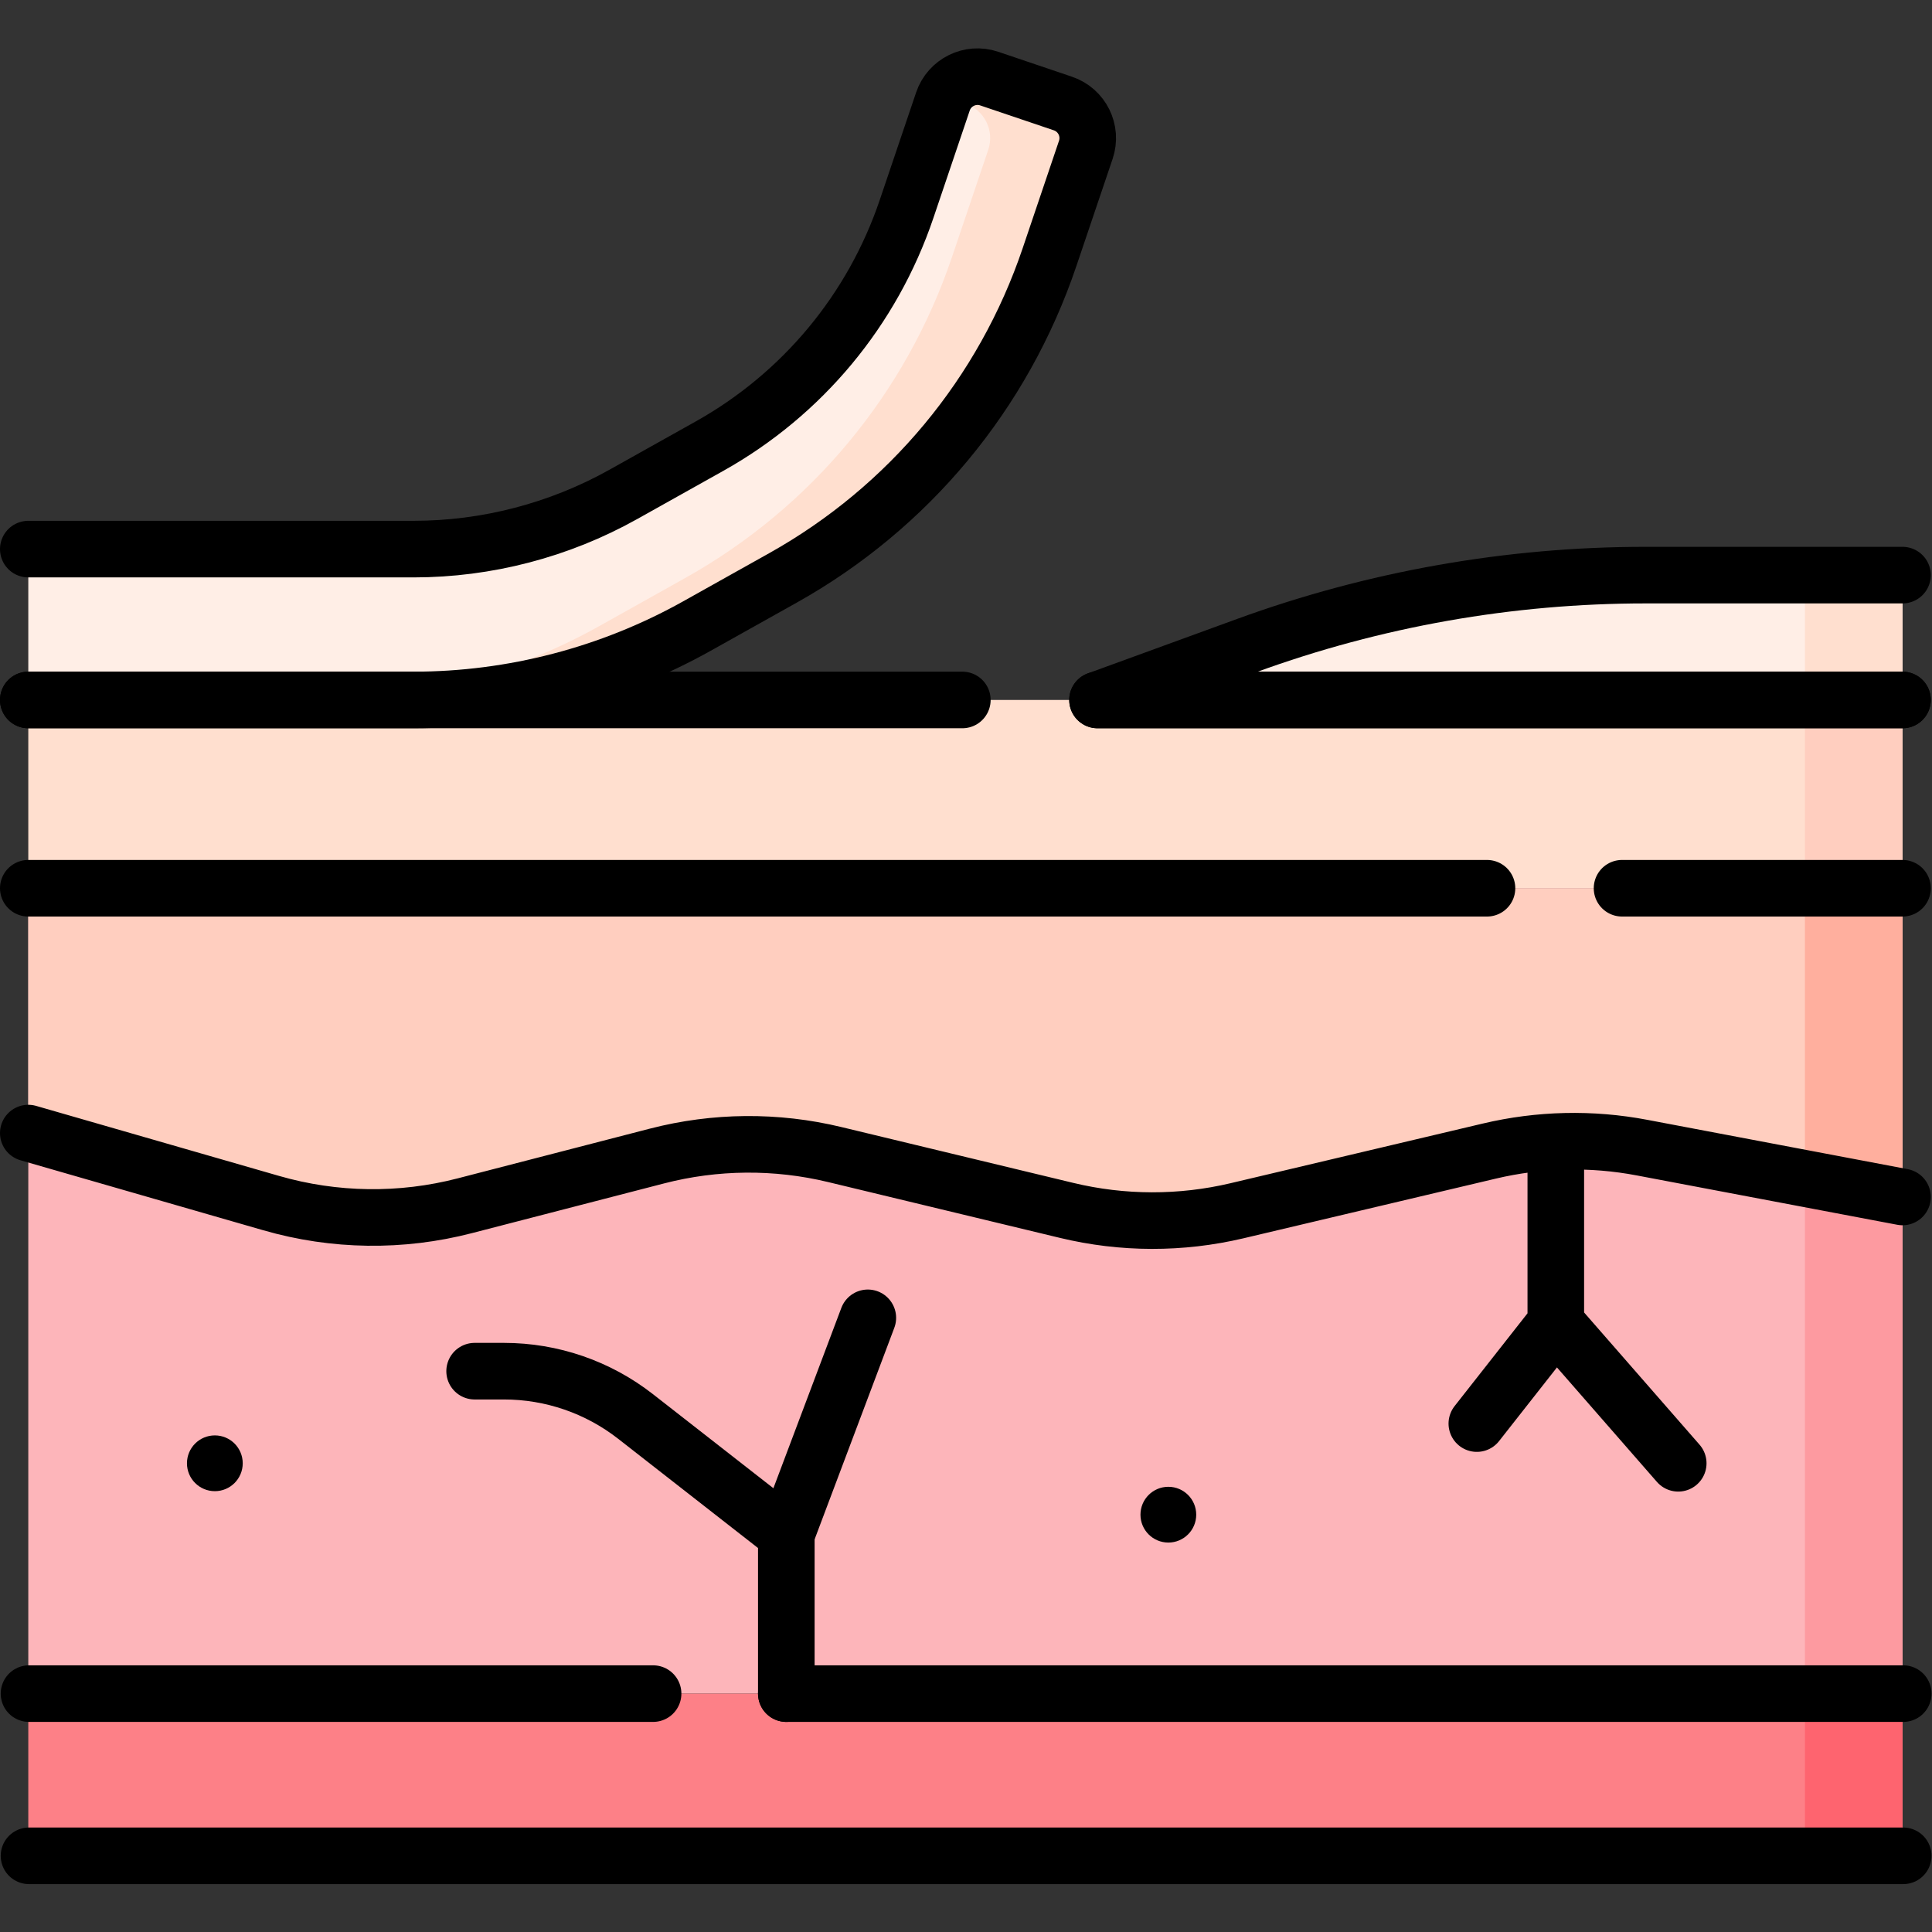 <?xml version="1.0" encoding="UTF-8" standalone="no"?>
<!-- Created with Inkscape (http://www.inkscape.org/) -->

<svg
   version="1.1"
   id="svg10281"
   xml:space="preserve"
   width="682.667"
   height="682.667"
   viewBox="0 0 682.667 682.667"
   xmlns="http://www.w3.org/2000/svg"
   xmlns:svg="http://www.w3.org/2000/svg"><rect x="0" y="0" width="682.667" height="682.667" fill="#333333" stroke="none"/><defs
     id="defs10285"><clipPath
       clipPathUnits="userSpaceOnUse"
       id="clipPath10307"><path
         d="M 0,512 H 512 V 0 H 0 Z"
         id="path10305" /></clipPath></defs><g
     id="g10287"
     transform="matrix(1.333,0,0,-1.333,0,682.667)"><path
       d="M 504.311,63.19 H 7.5 v 213.483 h 496.811 z"
       style="fill:#fdb5ba;fill-opacity:1;fill-rule:nonzero;stroke:none"
       id="path10289" /><path
       d="M 478.446,63.19 H 504.31 V 276.673 H 478.446 Z"
       style="fill:#fd9aa0;fill-opacity:1;fill-rule:nonzero;stroke:none"
       id="path10291" /><path
       d="M 504.311,63.19 H 7.5 V 20.194 h 496.811 z"
       style="fill:#fd8087;fill-opacity:1;fill-rule:nonzero;stroke:none"
       id="path10293" /><path
       d="M 478.446,20.194 H 504.31 V 63.19 h -25.864 z"
       style="fill:#fe646f;fill-opacity:1;fill-rule:nonzero;stroke:none"
       id="path10295" /><path
       d="M 504.311,326.586 H 7.5 v -49.912 h 496.811 z"
       style="fill:#ffdfcf;fill-opacity:1;fill-rule:nonzero;stroke:none"
       id="path10297" /><path
       d="m 478.446,276.674 h 25.864 v 49.912 h -25.864 z"
       style="fill:#ffcebf;fill-opacity:1;fill-rule:nonzero;stroke:none"
       id="path10299" /><g
       id="g10301"><g
         id="g10303"
         clip-path="url(#clipPath10307)"><g
           id="g10309"
           transform="translate(504.31,359.678)"><path
             d="m 0,0 v -33.092 h -213.384 l 39.515,14.409 C -139.972,-6.323 -104.17,0 -68.09,0 Z"
             style="fill:#ffeee6;fill-opacity:1;fill-rule:nonzero;stroke:none"
             id="path10311" /></g><path
           d="m 478.446,326.586 h 25.864 v 33.092 h -25.864 z"
           style="fill:#ffdfcf;fill-opacity:1;fill-rule:nonzero;stroke:none"
           id="path10313" /><g
           id="g10315"
           transform="translate(504.31,276.674)"><path
             d="m 0,0 v -81.832 l -69.024,13.074 c -13.415,2.55 -27.209,2.239 -40.495,-0.909 l -66.904,-15.824 c -14.854,-3.509 -30.318,-3.479 -45.153,0.1 l -61.476,14.804 c -15.504,3.738 -31.698,3.599 -47.132,-0.399 l -50.921,-13.175 c -16.853,-4.369 -34.566,-4.129 -51.3,0.699 l -64.406,18.564 V 0 Z"
             style="fill:#ffcebf;fill-opacity:1;fill-rule:nonzero;stroke:none"
             id="path10317" /></g><g
           id="g10319"
           transform="translate(478.446,276.674)"><path
             d="m 0,0 v -76.933 l 25.864,-4.9 V 0 Z"
             style="fill:#ffaf9e;fill-opacity:1;fill-rule:nonzero;stroke:none"
             id="path10321" /></g><g
           id="g10323"
           transform="translate(109.606,326.586)"><path
             d="M 0,0 H -102.105 V 39.985 H 0 c 19.434,0 38.668,5.017 55.625,14.506 l 22.817,12.771 c 24.653,13.798 43.216,36.134 52.268,62.896 l 9.631,28.478 c 1.714,5.066 7.211,7.784 12.277,6.07 l 19.529,-6.605 c 5.067,-1.714 7.785,-7.21 6.071,-12.277 l -9.631,-28.477 C 156.356,81.19 131.278,51.011 97.97,32.37 L 75.153,19.6 C 52.243,6.778 26.256,0 0,0"
             style="fill:#ffeee6;fill-opacity:1;fill-rule:nonzero;stroke:none"
             id="path10325" /></g><g
           id="g10327"
           transform="translate(281.753,484.687)"><path
             d="M 0,0 -19.529,6.605 C -24.146,8.167 -29.108,6.043 -31.252,1.822 L -25.863,0 c 5.066,-1.714 7.784,-7.21 6.07,-12.276 l -9.631,-28.478 c -12.23,-36.156 -37.308,-66.336 -70.617,-84.976 l -22.817,-12.771 c -22.91,-12.821 -48.897,-19.6 -75.153,-19.6 h 25.864 c 26.256,0 52.243,6.779 75.152,19.6 l 22.818,12.771 c 33.308,18.64 58.386,48.82 70.616,84.976 l 9.632,28.478 C 7.784,-7.21 5.066,-1.714 0,0"
             style="fill:#ffdfcf;fill-opacity:1;fill-rule:nonzero;stroke:none"
             id="path10329" /></g><g
           id="g10331"
           transform="translate(255.095,326.586)"><path
             d="M 0,0 H -247.595"
             style="fill:none;stroke:#000000;stroke-width:15;stroke-linecap:round;stroke-linejoin:round;stroke-miterlimit:10;stroke-dasharray:none;stroke-opacity:1"
             id="path10333" /></g><g
           id="g10335"
           transform="translate(504.31,326.586)"><path
             d="M 0,0 H -213.384"
             style="fill:none;stroke:#000000;stroke-width:15;stroke-linecap:round;stroke-linejoin:round;stroke-miterlimit:10;stroke-dasharray:none;stroke-opacity:1"
             id="path10337" /></g><g
           id="g10339"
           transform="translate(504.31,326.586)"><path
             d="m 0,0 h -213.384 l 39.515,14.409 c 33.897,12.36 69.699,18.683 105.779,18.683 H 0"
             style="fill:none;stroke:#000000;stroke-width:15;stroke-linecap:round;stroke-linejoin:round;stroke-miterlimit:10;stroke-dasharray:none;stroke-opacity:1"
             id="path10341" /></g><g
           id="g10343"
           transform="translate(429.967,276.674)"><path
             d="M 0,0 H 74.344"
             style="fill:none;stroke:#000000;stroke-width:15;stroke-linecap:round;stroke-linejoin:round;stroke-miterlimit:10;stroke-dasharray:none;stroke-opacity:1"
             id="path10345" /></g><g
           id="g10347"
           transform="translate(7.5,276.674)"><path
             d="M 0,0 H 386.666"
             style="fill:none;stroke:#000000;stroke-width:15;stroke-linecap:round;stroke-linejoin:round;stroke-miterlimit:10;stroke-dasharray:none;stroke-opacity:1"
             id="path10349" /></g><g
           id="g10351"
           transform="translate(504.31,194.842)"><path
             d="m 0,0 -69.024,13.074 c -13.415,2.55 -27.209,2.239 -40.495,-0.909 l -66.904,-15.824 c -14.854,-3.509 -30.318,-3.479 -45.153,0.1 l -61.476,14.804 c -15.504,3.738 -31.698,3.599 -47.132,-0.399 l -50.921,-13.175 c -16.853,-4.369 -34.566,-4.129 -51.3,0.699 l -64.406,18.564"
             style="fill:none;stroke:#000000;stroke-width:15;stroke-linecap:round;stroke-linejoin:round;stroke-miterlimit:10;stroke-dasharray:none;stroke-opacity:1"
             id="path10353" /></g><g
           id="g10355"
           transform="translate(391.474,134.769)"><path
             d="M 0,0 20.934,26.639 V 73.071"
             style="fill:none;stroke:#000000;stroke-width:15;stroke-linecap:round;stroke-linejoin:round;stroke-miterlimit:10;stroke-dasharray:none;stroke-opacity:1"
             id="path10357" /></g><g
           id="g10359"
           transform="translate(444.86,124.245)"><path
             d="M 0,0 -32.453,37.162"
             style="fill:none;stroke:#000000;stroke-width:15;stroke-linecap:round;stroke-linejoin:round;stroke-miterlimit:10;stroke-dasharray:none;stroke-opacity:1"
             id="path10361" /></g><g
           id="g10363"
           transform="translate(208.433,63.19)"><path
             d="m 0,0 v 42.253 l -39.98,31.225 c -9.951,7.771 -22.214,11.993 -34.84,11.993 h -7.803"
             style="fill:none;stroke:#000000;stroke-width:15;stroke-linecap:round;stroke-linejoin:round;stroke-miterlimit:10;stroke-dasharray:none;stroke-opacity:1"
             id="path10365" /></g><g
           id="g10367"
           transform="translate(230.042,162.801)"><path
             d="M 0,0 -21.609,-57.357"
             style="fill:none;stroke:#000000;stroke-width:15;stroke-linecap:round;stroke-linejoin:round;stroke-miterlimit:10;stroke-dasharray:none;stroke-opacity:1"
             id="path10369" /></g><g
           id="g10371"
           transform="translate(7.5,366.571)"><path
             d="m 0,0 h 102.105 c 19.434,0 38.669,5.017 55.625,14.506 l 22.818,12.77 c 24.653,13.798 43.216,36.135 52.267,62.897 l 9.632,28.477 c 1.714,5.067 7.21,7.785 12.277,6.071 l 19.529,-6.606 c 5.066,-1.714 7.784,-7.21 6.07,-12.276 L 270.692,77.361 C 258.462,41.205 233.384,11.025 200.076,-7.615 L 177.258,-20.386 C 154.349,-33.207 128.362,-39.985 102.105,-39.985 H 0"
             style="fill:none;stroke:#000000;stroke-width:15;stroke-linecap:round;stroke-linejoin:round;stroke-miterlimit:10;stroke-dasharray:none;stroke-opacity:1"
             id="path10373" /></g><g
           id="g10375"
           transform="translate(7.69,20.194)"><path
             d="M 0,0 H 496.81"
             style="fill:none;stroke:#000000;stroke-width:15;stroke-linecap:round;stroke-linejoin:round;stroke-miterlimit:10;stroke-dasharray:none;stroke-opacity:1"
             id="path10377" /></g><g
           id="g10379"
           transform="translate(173.119,63.19)"><path
             d="M 0,0 H -165.429"
             style="fill:none;stroke:#000000;stroke-width:15;stroke-linecap:round;stroke-linejoin:round;stroke-miterlimit:10;stroke-dasharray:none;stroke-opacity:1"
             id="path10381" /></g><g
           id="g10383"
           transform="translate(504.5,63.19)"><path
             d="M 0,0 H -296.067"
             style="fill:none;stroke:#000000;stroke-width:15;stroke-linecap:round;stroke-linejoin:round;stroke-miterlimit:10;stroke-dasharray:none;stroke-opacity:1"
             id="path10385" /></g><g
           id="g10387"
           transform="translate(317.092,110.622)"><path
             d="m 0,0 c 0,-4.082 -3.309,-7.391 -7.391,-7.391 -4.083,0 -7.391,3.309 -7.391,7.391 0,4.083 3.308,7.392 7.391,7.392 C -3.309,7.392 0,4.083 0,0"
             style="fill:#000000;fill-opacity:1;fill-rule:nonzero;stroke:none"
             id="path10389" /></g><g
           id="g10391"
           transform="translate(64.342,124.245)"><path
             d="m 0,0 c 0,-4.082 -3.309,-7.392 -7.391,-7.392 -4.083,0 -7.392,3.31 -7.392,7.392 0,4.082 3.309,7.392 7.392,7.392 C -3.309,7.392 0,4.082 0,0"
             style="fill:#000000;fill-opacity:1;fill-rule:nonzero;stroke:none"
             id="path10393" /></g></g></g></g></svg>
